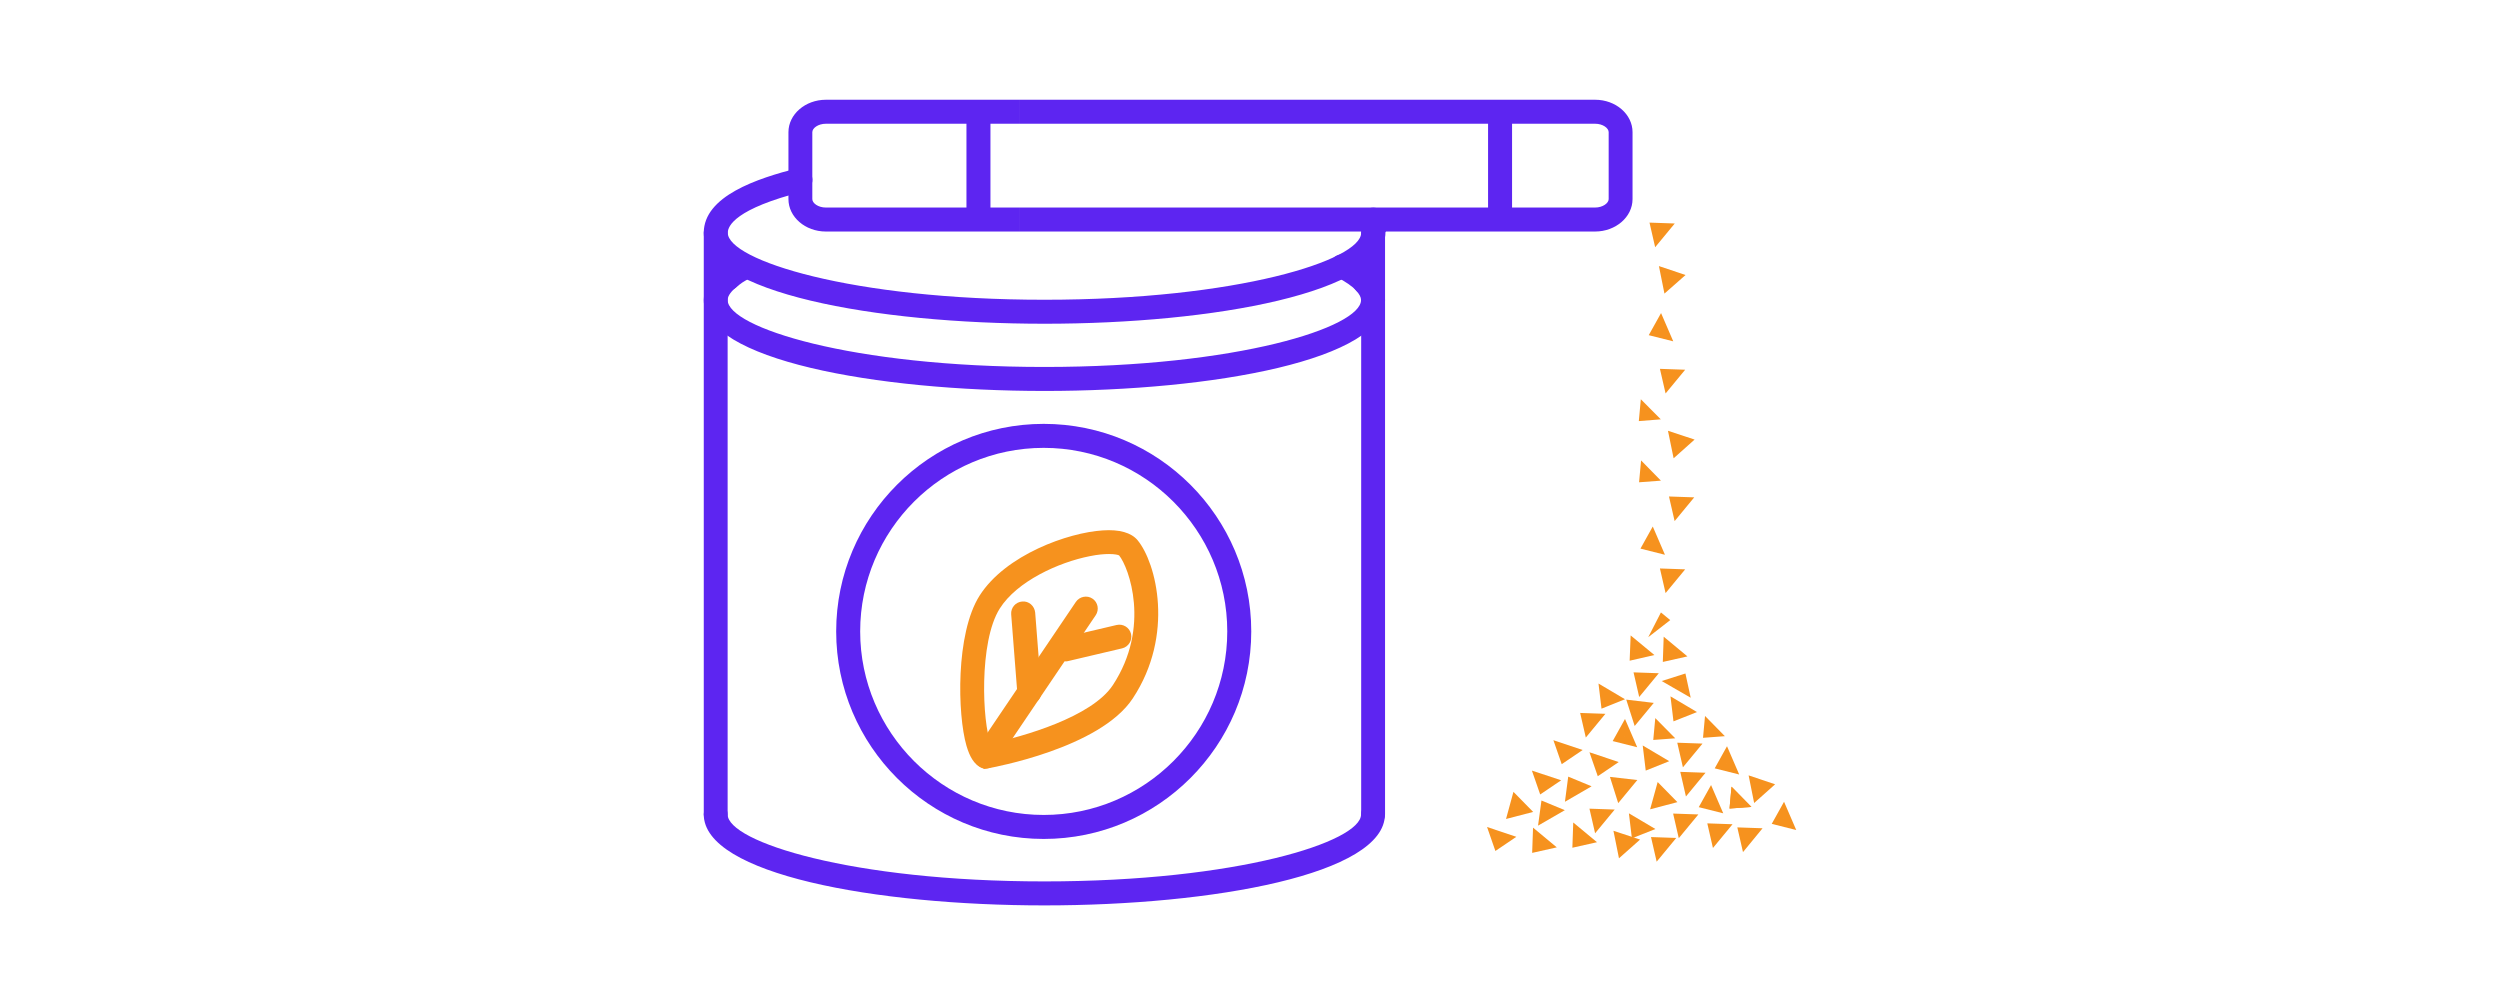 <?xml version="1.0" encoding="UTF-8"?>
<svg id="_Слой_1" data-name="Слой 1" xmlns="http://www.w3.org/2000/svg" viewBox="0 0 199 80">
  <defs>
    <style>
      .cls-1 {
        fill: #f6921e;
      }

      .cls-2 {
        fill: #5d25f1;
      }
    </style>
  </defs>
  <path class="cls-2" d="m83.14,25.77c-13.48,0-27.12-2.49-27.12-7.24,0-2.92,4.26-4.33,7.46-5.14.51-.12,1.03.18,1.16.69.13.51-.18,1.03-.69,1.16-5.43,1.37-6.02,2.75-6.02,3.29,0,2.17,9.82,5.33,25.21,5.33s25.21-3.16,25.21-5.33c0-.25.05-.46.11-.61-.18-.37-.12-.83.2-1.13.38-.36.98-.35,1.34.04.7.74.39,1.44.28,1.67-.03,4.78-13.67,7.27-27.15,7.27Zm25.48-7.62h.01-.01Z"/>
  <path class="cls-2" d="m57.97,23.11c-.27,0-.54-.11-.73-.34-.34-.4-.29-1,.11-1.34.52-.44.82-.67,1.61-1.04.47-.23,1.04-.03,1.27.45s.03,1.05-.45,1.27c-.65.31-.82.46-1.2.78-.18.15-.4.23-.62.23Z"/>
  <path class="cls-2" d="m83.14,31.12c-13.48,0-27.12-2.49-27.12-7.24,0-.88.45-1.71,1.33-2.45.4-.34,1-.29,1.34.11.34.4.29,1-.11,1.34-.3.25-.66.63-.66,1,0,2.17,9.82,5.33,25.21,5.33s25.21-3.16,25.21-5.33c0-.22-.13-.47-.39-.74-.36-.38-.34-.99.04-1.35.38-.36.99-.34,1.35.04.6.64.91,1.33.91,2.05,0,4.75-13.64,7.24-27.12,7.24Z"/>
  <path class="cls-2" d="m108.66,23.44c-.25,0-.51-.1-.69-.3-.34-.36-.87-.73-1.58-1.09-.47-.24-.66-.81-.42-1.28s.81-.66,1.28-.42c.91.46,1.61.96,2.11,1.48.36.38.34.99-.04,1.35-.18.17-.42.26-.65.26Z"/>
  <path class="cls-2" d="m83.14,72.07c-13.48,0-27.12-2.49-27.12-7.24,0-.53.43-.95.95-.95s.95.43.95.95c0,2.17,9.82,5.33,25.21,5.33s25.21-3.16,25.21-5.33c0-.53.43-.95.95-.95s.95.43.95.95c0,4.75-13.64,7.24-27.12,7.24Z"/>
  <path class="cls-2" d="m56.97,65.78c-.53,0-.95-.43-.95-.95V18.52c0-.53.43-.95.95-.95s.95.43.95.95v46.3c0,.53-.43.95-.95.95Z"/>
  <path class="cls-2" d="m109.3,65.78c-.53,0-.95-.43-.95-.95V18.52c0-.53.43-.95.95-.95s.95.43.95.95v46.3c0,.53-.43.95-.95.95Z"/>
  <path class="cls-2" d="m83.08,66.78c-9.11,0-16.52-7.41-16.52-16.52s7.41-16.52,16.52-16.52,16.52,7.41,16.52,16.52-7.41,16.52-16.52,16.52Zm0-31.13c-8.06,0-14.61,6.56-14.61,14.61s6.56,14.61,14.61,14.61,14.61-6.56,14.61-14.61-6.56-14.61-14.61-14.61Z"/>
  <path class="cls-1" d="m78.34,61.21l-.27-.13c-.51-.24-.87-.79-1.14-1.72-.72-2.49-.87-8.92,1.04-11.94,2.07-3.26,7.07-5.03,9.81-5.2,1.33-.09,2.27.18,2.77.78,1.49,1.8,2.96,7.53-.38,12.59-2.61,3.97-11.17,5.5-11.53,5.57l-.3.05Zm.67-1.77h0Zm9.27-15.34c-.38,0-.89.04-1.53.17-2.49.49-5.8,2-7.17,4.17-1.68,2.66-1.38,9.13-.72,10.73,2.58-.53,8.05-2.1,9.72-4.63,3.04-4.62,1.27-9.39.5-10.33-.07-.04-.33-.11-.79-.11Z"/>
  <path class="cls-1" d="m78.47,61.17c-.18,0-.37-.05-.53-.16-.44-.29-.55-.89-.26-1.32l7.96-11.78c.29-.43.89-.55,1.32-.26.44.29.55.89.26,1.32l-7.96,11.78c-.18.27-.49.42-.79.42Z"/>
  <path class="cls-1" d="m81.93,56.05c-.49,0-.91-.38-.95-.88l-.49-6.27c-.04-.52.35-.98.88-1.02.52-.05.98.35,1.03.88l.49,6.27c.04.52-.35.98-.88,1.02-.03,0-.05,0-.08,0Z"/>
  <path class="cls-1" d="m84.81,52.64c-.43,0-.82-.3-.93-.73-.12-.51.2-1.03.71-1.15l4.29-1.01c.52-.12,1.03.2,1.15.71.12.51-.2,1.03-.71,1.15l-4.29,1.01c-.07.02-.15.03-.22.03Z"/>
  <g>
    <path class="cls-2" d="m81.19,18.43h-15.45c-1.65,0-2.98-1.16-2.98-2.58v-5.33c0-1.42,1.34-2.58,2.98-2.58h15.45v1.91h-15.45c-.62,0-1.08.35-1.08.67v5.33c0,.32.46.67,1.08.67h15.45v1.91Z"/>
    <g>
      <path class="cls-2" d="m126.97,18.43h-45.78v-1.91h45.78c.61,0,1.08-.35,1.08-.67v-5.33c0-.32-.46-.67-1.08-.67h-45.78v-1.91h45.78c1.65,0,2.98,1.16,2.98,2.58v5.33c0,1.42-1.34,2.58-2.98,2.58Z"/>
      <rect class="cls-2" x="118.45" y="8.89" width="1.91" height="8.11"/>
      <rect class="cls-2" x="76.93" y="8.36" width="1.91" height="9.62"/>
    </g>
  </g>
  <polygon class="cls-1" points="131.35 64.42 131.95 62.25 133.52 63.85 131.35 64.42"/>
  <polygon class="cls-1" points="128.87 68.32 128.43 66.13 130.55 66.83 128.87 68.32"/>
  <polygon class="cls-1" points="137.67 64.36 137.83 62.62 139.41 64.23 137.67 64.36"/>
  <polygon class="cls-1" points="137.67 64.36 137.83 62.62 139.41 64.23 137.67 64.36"/>
  <path class="cls-1" d="m127.18,61.78l-.66-1.9,2.33.78-1.67,1.13Zm.31-.95h0s.01,0,.01,0h-.01Z"/>
  <polygon class="cls-1" points="128.81 63.93 128.15 61.84 130.33 62.09 128.81 63.93"/>
  <path class="cls-1" d="m124.31,60.82l-.66-1.9,2.33.78-1.67,1.13Zm.31-.95h0s0,0,0,0h-.01Z"/>
  <path class="cls-1" d="m131,61.34l-.24-2,2.11,1.25-1.87.75Zm.5-.86h0s.01,0,.01,0h-.01Z"/>
  <path class="cls-1" d="m129.9,66.74l-.24-2,2.11,1.25-1.87.74Zm.5-.86h0s.01,0,.01,0h-.01Z"/>
  <path class="cls-1" d="m134.2,63.4l-.45-1.96,2.01.07-1.56,1.89Zm.31-1.33h0s0,0,0,0h-.01Z"/>
  <path class="cls-1" d="m133.63,66.72l-.45-1.96,2.01.07-1.56,1.89Zm.31-1.34h0s0,0,0,0h-.01Z"/>
  <path class="cls-1" d="m126.97,66.33l-.45-1.96,2.01.07-1.56,1.89Zm.31-1.34h0s0,0,0,0h-.01Z"/>
  <path class="cls-1" d="m136.35,67.5l-.45-1.96,2.01.07-1.56,1.89Zm.31-1.33h0s0,0,0,0h-.01Z"/>
  <path class="cls-1" d="m133.96,61.08l-.45-1.96,2.01.07-1.56,1.89Zm.31-1.33h0s0,0,0,0h-.01Z"/>
  <path class="cls-1" d="m138.44,61.65l-1.95-.49.98-1.76.97,2.25Zm-1.05-.88h.01s0-.01,0-.01h0Z"/>
  <path class="cls-1" d="m137.17,64.74l-1.95-.49.98-1.76.97,2.25Zm-1.05-.88h.01s0-.01,0-.01h0Z"/>
  <path class="cls-1" d="m121.96,67.89l.07-2.01,1.89,1.57-1.96.44Zm.63-.77h0s.01,0,.01,0h-.01Z"/>
  <path class="cls-1" d="m125.16,67.48l.07-2.01,1.89,1.57-1.96.44Zm.63-.77h0s.01,0,.01,0h-.01Z"/>
  <path class="cls-1" d="m124.57,63.81l.26-1.99,1.86.77-2.12,1.23Zm.76-1.14h0s.01,0,.01,0h-.01Z"/>
  <polygon class="cls-1" points="119.88 65.19 120.47 63.03 122.04 64.63 119.88 65.19"/>
  <polygon class="cls-1" points="139.63 63.92 139.19 61.72 141.3 62.43 139.63 63.92"/>
  <polygon class="cls-1" points="135.56 58.73 135.72 56.99 137.3 58.6 135.56 58.73"/>
  <polygon class="cls-1" points="131.6 58.9 131.76 57.16 133.35 58.77 131.6 58.9"/>
  <path class="cls-1" d="m119.03,67.73l-.66-1.9,2.33.78-1.67,1.13Zm.31-.95h0s0,0,0,0h-.01Z"/>
  <polygon class="cls-1" points="130.12 57.79 129.45 55.69 131.64 55.95 130.12 57.79"/>
  <path class="cls-1" d="m122.6,63.24l-.66-1.9,2.33.77-1.67,1.13Zm.31-.95h0s.01,0,.01,0h-.01Z"/>
  <path class="cls-1" d="m133.21,57.43l-.24-2,2.11,1.25-1.87.74Zm.5-.86h0s.01,0,.01,0h-.01Z"/>
  <path class="cls-1" d="m127.48,56.41l-.24-2,2.11,1.25-1.87.75Zm.5-.86h0s.01,0,.01,0h-.01Z"/>
  <path class="cls-1" d="m138.74,67.82l-.45-1.96,2.01.07-1.56,1.9Zm.31-1.34h0s0,0,0,0h-.01Z"/>
  <path class="cls-1" d="m130.48,55.48l-.45-1.96,2.01.07-1.56,1.89Zm.31-1.33h0s0,0,0,0h-.01Z"/>
  <path class="cls-1" d="m126.23,58.71l-.45-1.96,2.01.07-1.56,1.89Zm.31-1.33h0s0,0,0,0h-.01Z"/>
  <polygon class="cls-1" points="134.58 55.54 132.27 54.21 134.16 53.61 134.58 55.54"/>
  <path class="cls-1" d="m131.87,68.59l-.45-1.96,2.01.07-1.56,1.89Zm.31-1.33h0s0,0,0,0h-.01Z"/>
  <path class="cls-1" d="m142.98,66.07l-1.95-.49.98-1.76.97,2.25Zm-1.05-.88h.01s0-.01,0-.01h0Z"/>
  <path class="cls-1" d="m130.32,59.48l-1.95-.49.98-1.76.97,2.25Zm-1.05-.88h.01s0-.01,0-.01h0Z"/>
  <path class="cls-1" d="m132.36,52.69l.07-2.01,1.89,1.57-1.96.44Zm.63-.77h0s.01,0,.01,0h-.01Z"/>
  <path class="cls-1" d="m129.72,52.59l.08-2.01,1.89,1.56-1.96.45Zm.63-.77h0s.01.01.01.01h-.01Z"/>
  <path class="cls-1" d="m122.43,65.71l.27-1.99,1.86.77-2.13,1.23Zm.76-1.14h0s.01,0,.01,0h-.01Z"/>
  <polygon class="cls-1" points="131.2 50.72 132.21 48.75 132.95 49.36 131.2 50.72"/>
  <path class="cls-1" d="m132.58,47.21l-.45-1.96,2.01.07-1.56,1.89Zm.31-1.33h0s0,0,0,0h-.01Z"/>
  <polygon class="cls-1" points="130.45 33.52 130.61 31.78 132.2 33.38 130.45 33.52"/>
  <polygon class="cls-1" points="130.47 38.39 130.63 36.65 132.21 38.26 130.47 38.39"/>
  <path class="cls-1" d="m133.3,41.48l-.45-1.96,2.01.07-1.56,1.89Zm.31-1.33h0s0,0,0,0h-.01Z"/>
  <path class="cls-1" d="m132.53,44.16l-1.95-.49.98-1.76.97,2.25Zm-1.05-.88h.01s0-.01,0-.01h0Z"/>
  <polygon class="cls-1" points="133.22 36.48 132.77 34.29 134.89 34.99 133.22 36.48"/>
  <path class="cls-1" d="m132.58,31.32l-.45-1.96,2.01.07-1.56,1.89Zm.31-1.33h0s0,0,0,0h-.01Z"/>
  <path class="cls-1" d="m133.19,27.17l-1.95-.49.98-1.76.97,2.25Zm-1.05-.88h.01s0-.01,0-.01h0Z"/>
  <path class="cls-1" d="m131.75,19.68l-.45-1.96,2.01.07-1.56,1.89Zm.31-1.34h0s0,0,0,0h-.01Z"/>
  <polygon class="cls-1" points="132.49 23.37 132.05 21.18 134.17 21.89 132.49 23.37"/>
</svg>